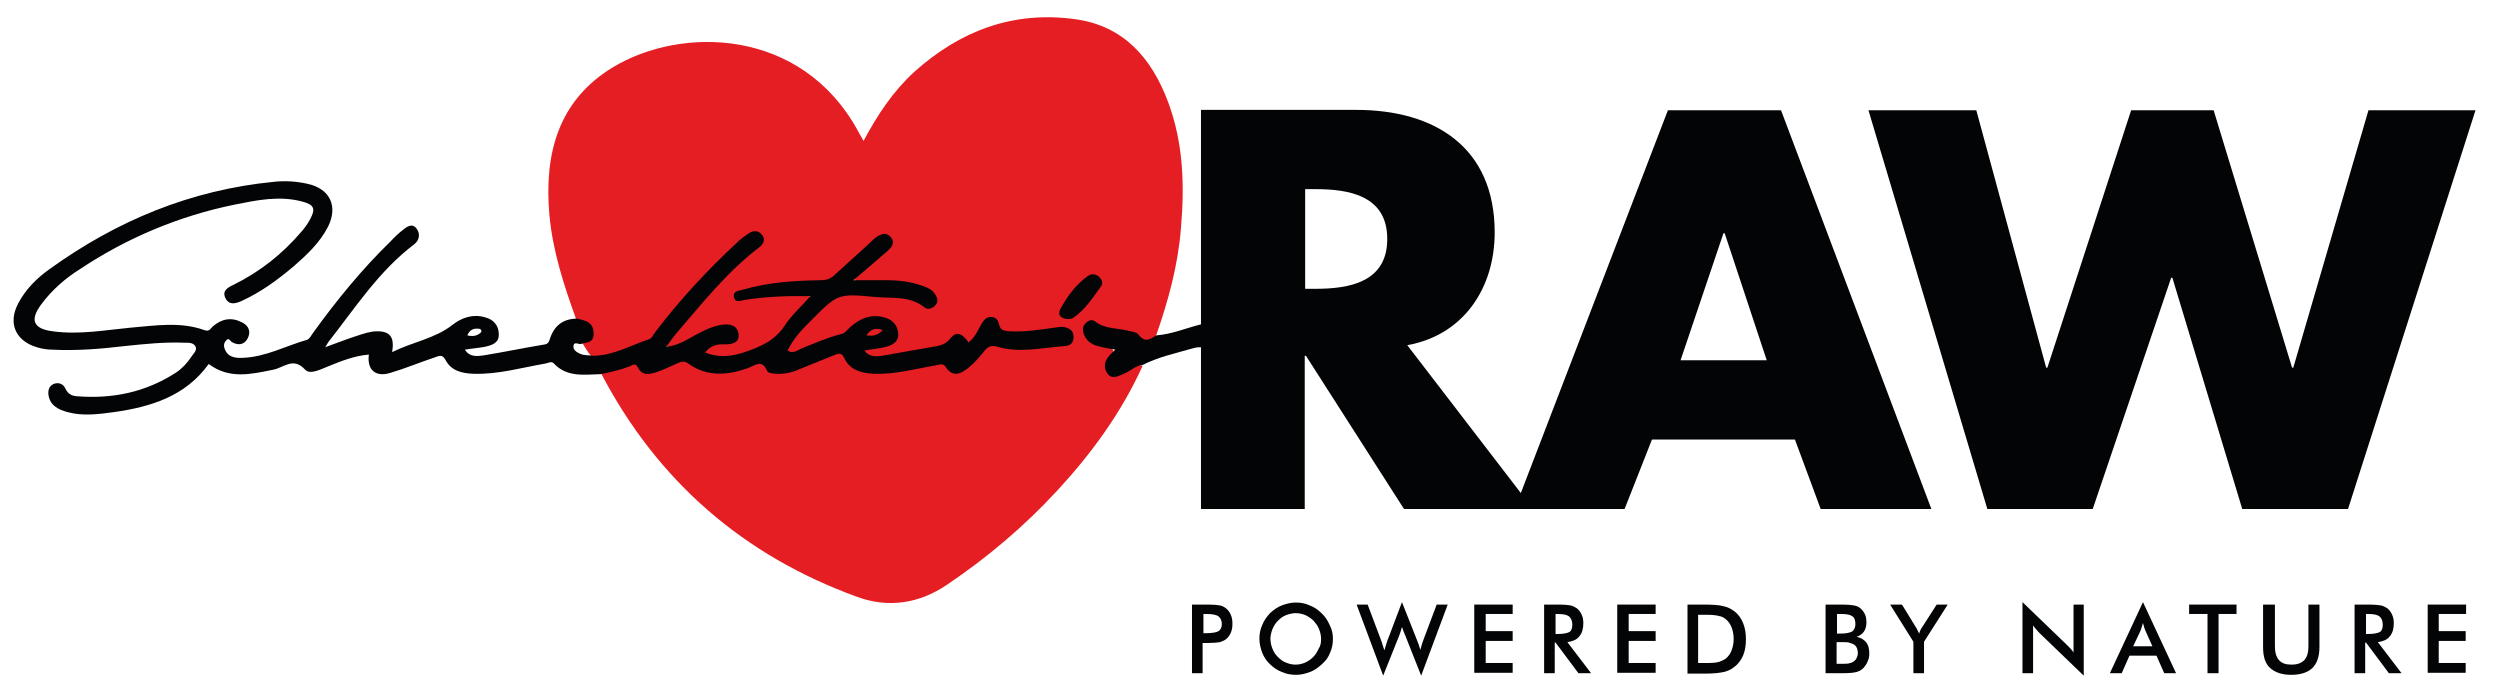 <?xml version="1.0" encoding="utf-8"?>
<!-- Generator: Adobe Illustrator 19.0.0, SVG Export Plug-In . SVG Version: 6.00 Build 0)  -->
<svg version="1.1" id="Layer_1" xmlns="http://www.w3.org/2000/svg" xmlns:xlink="http://www.w3.org/1999/xlink" x="0px" y="0px"
	 viewBox="0 0 612 170" style="enable-background:new 0 0 612 170;" xml:space="preserve">
<style type="text/css">
	.st0{fill:#E41E23;}
	.st1{fill:#030405;}
	.st2{fill:#050506;}
</style>
<g>
	<path class="st0" d="M279.7,89.6c-5.2,11.4-12.4,21.3-20.8,30.4c-8.1,8.8-17.1,16.4-27,23.1c-6.9,4.7-14.5,5.8-22.1,3
		c-27.8-10.1-48.8-28.3-62.6-54.6c2.4-1.9,5.4-1.9,8.2-2.8c0.4-0.1,0.8,0,1.1,0.3c2.3,2.4,4.7,1.3,7,0.1c2.5-1.3,4.6-1.4,7.2,0
		c4.1,2.2,8.4,1.8,12.6,0c1.9-0.8,3.5-1.3,5.3,0.6c1.7,1.6,4.1,0.8,6.2,0.1c2.8-1,5.6-2.2,8.4-3.3c2-0.8,3.5-0.7,4.8,1.4
		c1.2,1.9,3.2,2.5,5.4,2.6c4.8,0.3,9.4-0.6,14-1.6c1.9-0.4,3.6-0.7,5.3,0.8c1.2,1.1,2.7,0.6,3.9-0.3c1.4-1,2.6-2.3,3.6-3.6
		c1.3-1.8,2.9-2.3,5-1.7c4.9,1.5,9.7-0.2,14.6-0.1c1,0,2.3-0.4,2.1-1.8c-0.2-1.5-1.5-1.5-2.7-1.4c-3.6,0.4-7.1,1.1-10.7,0.9
		c-1.8-0.1-3.3-0.3-4.4-2c-1-1.6-2.1-1.3-3.1,0.1c-0.5,0.7-0.8,1.5-1.3,2.2c-1,1.4-2.1,2.5-4,1.2c-0.8-0.5-1.7-0.5-2.4,0.2
		c-1.7,1.8-4,2-6.2,2.4c-3.6,0.8-7.2,1.3-10.9,1.8c-0.8,0.1-1.5,0.2-2.3,0c-1.1-0.2-2.5-0.6-2.5-1.9c0-1.2,1.4-1,2.2-1.2
		c1.1-0.3,2.2-0.4,3.3-0.9c2.3-1,2.5-3.1,0.6-4.6c-1.8-1.5-5-1.7-7.4,0.3c-4.2,3.6-9.6,4.3-14.3,6.6c-1,0.5-2.3,1-3.2-0.1
		c-0.9-1.1,0.1-2.1,0.7-3c2.6-3.8,5.9-6.8,9.3-9.9c0.9-0.9,2.1-1.3,3.4-1.3c5.6-0.3,11.1,0.1,16.6,1c1.1,0.2,2.1,0.7,3.1,1.2
		c0.8,0.4,1.7,0.7,2.2-0.3c0.5-1-0.2-1.6-0.9-2.1c-2.5-1.8-5.4-2.1-8.3-2.3c-2.5-0.2-5.1,0-7.6-0.1c-0.8,0-1.9,0-2.1-1
		c-0.2-0.8,0.5-1.4,1.1-1.9c1.8-1.5,3.6-3.1,5.4-4.6c0.9-0.7,2.5-1.7,1.5-2.9c-1.1-1.4-2.4-0.1-3.3,0.8c-2.3,2.3-4.9,4.2-7.1,6.5
		c-2.3,2.4-4.8,3.2-8.1,3.2c-5.2,0.1-10.4,0.4-15.4,1.9c-0.7,0.2-1.5,0.1-2,1.2c1.9,0.2,3.6-0.1,5.3-0.4c3.2-0.5,6.4-0.3,9.6-0.3
		c0.8,0,1.9,0,2.2,0.9c0.3,0.8-0.4,1.4-0.9,2c-2.4,2.5-4.3,5.6-6.9,7.9c-4.6,4-10,5.9-16.2,5.1c-0.9-0.1-2.1-0.2-2.1-1.4
		c0-1,0.9-1.6,1.8-2c1.2-0.6,2.6-0.4,3.9-0.7c0.9-0.2,1.7-0.5,1.6-1.6c-0.1-1-0.9-1.5-1.8-1.5c-1.6-0.1-3.2,0.4-4.6,1.1
		c-2.2,1-4.4,2.2-6.6,3.3c-1,0.5-2.2,1.3-3.1,0.2c-0.8-0.9,0.2-2,0.8-2.7c5.8-7.1,11.6-14.1,18.6-20.1c0.8-0.7,1.6-1.3,2.4-2
		c0.4-0.4,0.8-0.9,0.4-1.5c-0.4-0.7-1-0.7-1.7-0.6c-0.8,0.2-1.4,0.6-1.9,1.1c-5,4.4-9.5,9.2-13.9,14.1c-2.5,2.8-5,5.7-7.2,8.7
		c-1,1.4-2.2,2.3-3.8,2.8c-2.8,0.9-5.4,2.2-8.3,2.8c-1.2,0.3-2.4,0.6-3.6,0.1c-1.3-1.2-1.9-2.6-2.9-4.1c0.3-0.4,0-0.1,0.4-0.3
		c1.9-0.9,2.1-2.3,0.4-3.7c-0.6-0.5-1.6-0.6-2-1.4c-3-8.3-5.7-16.6-6.5-25.4c-1.3-14.7,2-27.9,15.5-36.1C166.8,6.3,196.2,6.8,210,32
		c0.4,0.7,0.8,1.5,1.4,2.5c3.4-6.4,7.2-12.1,12.3-16.8C235,7.5,248.1,2.6,263.2,4.7c11.9,1.6,18.8,9.6,22.8,20.4
		c3.7,10,4,20.3,3.1,30.7c-0.7,9.1-3.1,17.8-6.1,26.4c-1,2.2-2.5,2-4.2,1c-3.5-2.2-7.7-1.7-11.3-3.4c-1.2-0.6-2,0.8-1.4,2.2
		c0.7,1.5,2.1,2,3.6,2.5c3.4,1,3.4,1,2,4c-0.4,0.9-0.7,1.8,0,2.6c0.8,0.9,1.7,0.4,2.6,0.1C276.2,90.6,277.6,88.8,279.7,89.6z"/>
	<path class="st1" d="M260.7,80.1c-0.8-0.2-1.7,0-2.5,0.1c-3.6,0.5-7.3,1.1-11,0.9c-1.1-0.1-2.3-0.1-2.6-1.6
		c-0.2-0.9-0.6-1.8-1.8-1.9c-1.4-0.1-2,0.8-2.6,1.8c-0.9,1.6-1.5,3.2-3.1,4.4c-1.2-1.7-2.8-3.1-4.4-1c-1,1.2-1.9,1.6-3.2,1.9
		c-4.5,0.8-9.1,1.6-13.6,2.4c-1.5,0.2-3.2,0.3-4.3-1.3c1.7-0.3,3.3-0.4,4.9-0.8c1.7-0.4,3.4-1.1,3.4-3.2c-0.1-2-1.2-3.4-3.1-4
		c-3.4-1.1-6.3,0.1-8.8,2.4c-0.7,0.6-1.1,1.4-2.2,1.6c-3.4,0.9-6.6,2.3-9.8,3.6c-0.9,0.4-1.9,1.3-3.2,0.4c1.4-2.9,3.5-5.1,5.7-7.3
		c6.5-6.5,6.5-6.7,15.7-5.8c4.1,0.4,8.5-0.4,12.2,2.6c0.8,0.6,2,0.2,2.7-0.7c0.7-0.9,0.3-1.8-0.2-2.6c-0.7-1.1-1.8-1.6-3-2
		c-2.8-1-5.7-1.4-8.6-1.4c-2.6,0-5.1,0-8.4,0c3.2-2.7,5.8-4.9,8.3-7.1c1-0.9,2-2,0.9-3.4c-1.1-1.4-2.4-0.8-3.5-0.1
		c-0.6,0.4-1.2,1-1.7,1.5c-2.9,2.7-5.9,5.3-8.8,8c-1,0.9-2.1,1.1-3.4,1.1c-6.3,0.1-12.6,0.5-18.8,2.3c-1,0.3-2.6,0.3-2.2,1.9
		c0.3,1.4,1.6,0.8,2.7,0.6c5.2-0.8,10.4-1,16-0.9c-2.3,2.6-4.7,4.7-6.3,7.2c-2.5,3.8-6.2,5.3-10.1,6.6c-3.1,1-6.2,1.3-9.4,0
		c1.3-1.7,2.9-2.1,4.8-2c1.7,0,3.6-0.3,3.4-2.4c-0.2-2.2-2-2.7-4.1-2.4c-2.5,0.4-4.6,1.5-6.8,2.7c-2,1.1-4,2.4-6.8,2.7
		c0.9-1.3,1.6-2.2,2.3-3.1c6.4-7.4,12.5-15.2,20.4-21.2c1-0.8,1.6-1.7,0.9-2.9c-0.8-1.2-2-1.4-3.2-0.7c-1.1,0.7-2.2,1.5-3.1,2.4
		c-7.3,6.8-14,14-20,21.9c-0.5,0.6-0.8,1.5-1.4,1.7c-4.5,1.5-8.8,4-13.7,4.1c-1.1-0.2-2.2,0-3.3-0.5c-0.9-0.4-1.8-1-1.6-2
		c0.2-1.2,1.5,0,2.1-0.5c1.2-0.3,2.7-0.2,2.8-2.1c0.1-1.6-0.4-2.8-1.9-3.4c-0.7-0.3-1.4-0.4-2.1-0.6c-3.5,0-5.7,1.8-6.7,5
		c-0.3,1.1-0.8,1.3-1.7,1.4c-4.8,0.8-9.6,1.8-14.5,2.6c-1.6,0.2-3.4,0.5-4.6-1.4c1.7-0.3,3.3-0.4,4.9-0.7c1.7-0.4,3.5-0.9,3.4-3.1
		c0-2.1-1.3-3.6-3.3-4.1c-2.9-0.9-5.7,0-8,1.8c-4.3,3.4-9.8,4.2-14.8,6.7c0.6-3.7-0.5-5.1-3.7-5.1c-1.7,0-3.3,0.6-4.9,1.1
		c-2.5,0.8-5,1.8-7.8,2.8c0.4-0.6,0.6-1,0.8-1.3c6.6-8.4,12.4-17.4,21-23.9c1.3-1,1.5-2.6,0.6-3.8c-1.1-1.5-2.4-0.5-3.4,0.3
		c-1,0.8-2,1.7-2.9,2.7c-7.1,6.9-13.3,14.5-19,22.4c-0.5,0.7-1,1.7-1.6,1.8c-5.2,1.5-10.1,4.2-15.7,4.4c-2,0.1-3.8-0.2-4.5-2.5
		c-0.2-0.7,0-1.3,0.5-1.8c0.6-0.7,0.9,0.1,1.3,0.4c1.5,0.9,3,0.8,3.9-0.8c0.9-1.7,0.3-3.2-1.4-4c-2.5-1.3-4.9-0.9-7.1,1
		c-0.6,0.5-0.8,1.4-2.1,0.9c-5.9-2.1-11.9-1.1-17.9-0.6c-6.4,0.6-12.7,1.8-19.2,0.9c-4.7-0.6-5.7-2.7-2.8-6.6
		c2.6-3.5,5.9-6.4,9.6-8.7C31,58.3,43.7,52.9,57.4,50.1c5.5-1.1,11.1-2.3,16.8-0.7c2.6,0.7,3.1,1.7,1.8,4.1
		c-0.6,1.2-1.4,2.3-2.2,3.2c-4.6,5.4-10.1,9.8-16.6,13c-1.5,0.7-2.9,1.5-2,3.3c0.9,1.8,2.5,1.3,3.9,0.7c4.8-2.2,8.9-5.2,12.9-8.6
		c3.2-2.8,6.3-5.7,8.3-9.6c2.5-5,0.5-9.3-5-10.5c-2.7-0.6-5.4-0.8-8.2-0.5C46.7,46.5,28.6,54,12.1,65.9c-3.1,2.2-5.8,4.9-7.6,8.3
		C1.9,79,3.7,83.4,9,85c1.3,0.4,2.6,0.6,3.9,0.6c6,0.3,11.9-0.2,17.8-0.9c4.8-0.5,9.6-1,14.4-0.8c1,0,2.3-0.1,2.8,1
		c0.4,0.9-0.6,1.7-1.1,2.5c-1,1.5-2.2,2.8-3.7,3.8C35.7,96,27.6,97.7,18.8,97c-1.3-0.1-2.2-0.6-2.8-1.9c-0.5-1.1-1.6-1.6-2.9-1.1
		c-1.2,0.6-1.4,1.7-1.2,2.9c0.5,2.5,2.5,3.4,4.7,4c3.7,1,7.5,0.5,11.2,0C37,99.6,45.4,97,51.1,89.1c5,3.8,10.4,2.5,15.8,1.4
		c2.6-0.5,4.9-3.2,7.8,0c1.2,1.3,3.8-0.1,5.6-0.8c3.2-1.3,6.4-2.6,10-2.9c-0.5,3.7,1.6,5.6,5.2,4.5c3.7-1.1,7.3-2.6,10.9-3.8
		c0.9-0.3,1.8-0.9,2.6,0.5c1.4,2.8,4.1,3.4,6.9,3.5c6,0.2,11.8-1.5,17.6-2.5c0.7-0.1,1.5-0.7,2.1,0c3.2,3.4,7.4,2.7,11.4,2.6
		c2.4-0.5,4.8-1,7.1-1.9c0.6-0.2,1.4-1.1,2.1,0.3c0.9,1.9,2.6,1.7,4.2,1.2c1.9-0.6,3.7-1.5,5.5-2.3c0.9-0.4,1.7-0.6,2.6,0.1
		c4.6,3.3,9.6,2.9,14.6,1.1c1.7-0.6,3.4-2.3,4.7,0.7c0.3,0.6,1.3,0.6,2.1,0.7c1.9,0.1,3.7-0.2,5.5-1c3-1.2,5.9-2.4,8.9-3.6
		c0.8-0.3,1.7-0.7,2.3,0.6c1.4,3.1,4.1,3.8,7.2,4c5.3,0.2,10.3-1.2,15.4-2.1c0.8-0.1,1.6-0.6,2.3,0.4c1.7,2.7,3.7,1.7,5.5,0.3
		c1.5-1.2,2.7-2.6,3.9-4.1c0.9-1.1,1.7-1.6,3.3-1.1c5.5,1.6,11,0.2,16.6-0.2c1.2-0.1,2.1-0.8,2-2.3
		C262.8,80.9,261.8,80.4,260.7,80.1z M117.4,80.5c0.4,0.1,0.6,0.6,0.3,0.9c-0.9,0.9-2.1,1-3.3,0.7C115,80.6,116.1,80.3,117.4,80.5z"
		/>
	<path class="st2" d="M261.6,78.1c-2,0-2.8-1.1-2-2.5c1.7-3.1,3.8-6,6.8-8.1c0.9-0.6,1.8-0.4,2.6,0.2c0.7,0.6,1.1,1.6,0.6,2.3
		c-2.1,2.9-4,5.9-7,7.9C262.2,78.1,261.7,78.1,261.6,78.1z"/>
	<path class="st0" d="M216.1,80.8c-1.3,1.4-2.5,1.5-4,1.3C213.1,80.7,214.1,80.1,216.1,80.8z"/>
	<g>
		<path class="st1" d="M375.3,124.6h-31.6l-24-37.5h-0.3v37.5h-25.4V26.9H332c19.3,0,33.9,9.2,33.9,30c0,13.5-7.5,25.1-21.4,27.6
			L375.3,124.6z M319.5,70.7h2.5c8.3,0,17.6-1.6,17.6-12.2s-9.3-12.2-17.6-12.2h-2.5V70.7z"/>
		<path class="st1" d="M404.4,107.6l-6.7,17h-26.9l37.5-97.6H436l36.8,97.6h-27.1l-6.3-17H404.4z M422.2,57.1h-0.3l-10.5,31.1h21.1
			L422.2,57.1z"/>
		<path class="st1" d="M500.9,90h0.3l20.5-63h20.2l19.2,63h0.3l18.4-63H606l-31.2,97.6h-25.9L531.8,68h-0.3l-19.2,56.6h-25.8
			l-29.1-97.6h26.4L500.9,90z"/>
	</g>
	<g>
		<path class="st1" d="M294.4,157.3v7.5h-2.6V148h4.1c1.2,0,2.1,0.1,2.7,0.2c0.6,0.1,1.1,0.4,1.5,0.7c0.5,0.4,0.9,0.9,1.2,1.6
			c0.3,0.7,0.4,1.4,0.4,2.2c0,0.8-0.1,1.5-0.4,2.2c-0.3,0.7-0.7,1.2-1.2,1.6c-0.4,0.3-0.9,0.5-1.5,0.7c-0.6,0.1-1.5,0.2-2.7,0.2
			h-0.5H294.4z M294.6,155h0.7c1.5,0,2.5-0.2,3-0.5c0.5-0.3,0.8-0.9,0.8-1.7c0-0.9-0.3-1.5-0.8-1.9c-0.5-0.4-1.5-0.6-3-0.6h-0.7V155
			z"/>
		<path class="st1" d="M326.3,156.4c0,1.2-0.2,2.3-0.7,3.4c-0.4,1.1-1.1,2-2,2.8c-0.9,0.8-1.8,1.5-2.9,1.9c-1.1,0.4-2.2,0.7-3.4,0.7
			c-1.2,0-2.4-0.2-3.5-0.7c-1.1-0.4-2.1-1.1-2.9-1.9c-0.9-0.8-1.5-1.8-1.9-2.8c-0.4-1.1-0.7-2.2-0.7-3.4c0-1.2,0.2-2.3,0.7-3.4
			c0.4-1.1,1.1-2,1.9-2.9c0.9-0.8,1.8-1.5,2.9-1.9c1.1-0.4,2.2-0.7,3.4-0.7c1.2,0,2.4,0.2,3.4,0.7c1.1,0.4,2.1,1.1,2.9,1.9
			c0.9,0.8,1.5,1.8,2,2.9C326.1,154.1,326.3,155.3,326.3,156.4z M323.4,156.4c0-0.8-0.2-1.7-0.5-2.4c-0.3-0.8-0.8-1.4-1.3-2
			c-0.6-0.6-1.2-1-2-1.4c-0.7-0.3-1.5-0.5-2.4-0.5c-0.8,0-1.6,0.2-2.4,0.5s-1.4,0.8-2,1.4c-0.6,0.6-1,1.3-1.3,2
			c-0.3,0.8-0.5,1.6-0.5,2.4c0,0.8,0.2,1.7,0.5,2.4c0.3,0.8,0.7,1.4,1.3,2c0.6,0.6,1.2,1.1,2,1.4c0.7,0.3,1.5,0.5,2.4,0.5
			c0.8,0,1.6-0.2,2.3-0.5c0.7-0.3,1.4-0.8,2-1.4c0.6-0.6,1-1.3,1.3-2C323.3,158.1,323.4,157.3,323.4,156.4z"/>
		<path class="st1" d="M332.1,148h2.7l3.2,8.5c0.2,0.6,0.4,1,0.5,1.5c0.1,0.4,0.3,0.8,0.4,1.2c0.3-0.9,0.5-1.8,0.8-2.6
			c0-0.1,0.1-0.2,0.1-0.2l3.4-9l3.6,9.1c0.2,0.4,0.3,0.9,0.5,1.3c0.1,0.4,0.3,0.9,0.4,1.3c0.1-0.3,0.2-0.7,0.3-1.1
			c0.1-0.4,0.3-0.9,0.5-1.5l3.2-8.5h2.7l-6.5,17.4l-3.8-9.6c-0.2-0.4-0.3-0.8-0.5-1.2c-0.1-0.4-0.3-0.8-0.4-1.1
			c-0.1,0.5-0.3,0.9-0.4,1.3c-0.1,0.4-0.3,0.8-0.4,1.1l-3.8,9.5L332.1,148z"/>
		<path class="st1" d="M360.9,164.8V148h9.4v2.3h-6.6v4.2h6.6v2.4h-6.6v5.4h6.6v2.4H360.9z"/>
		<path class="st1" d="M380.6,157.3v7.5H378V148h3.8c1.1,0,2,0.1,2.6,0.2c0.6,0.1,1.1,0.4,1.6,0.7c0.5,0.4,0.9,0.9,1.2,1.6
			c0.3,0.6,0.4,1.3,0.4,2.1c0,1.3-0.3,2.4-1,3.2c-0.6,0.8-1.6,1.2-2.9,1.4l5.8,7.6h-3.1l-5.6-7.5H380.6z M380.8,155.2h0.5
			c1.4,0,2.4-0.2,2.9-0.5c0.5-0.3,0.7-0.9,0.7-1.8c0-0.9-0.3-1.6-0.8-2c-0.5-0.4-1.4-0.6-2.8-0.6h-0.5V155.2z"/>
		<path class="st1" d="M395.9,164.8V148h9.4v2.3h-6.6v4.2h6.6v2.4h-6.6v5.4h6.6v2.4H395.9z"/>
		<path class="st1" d="M413.1,164.8V148h3.7c2.4,0,4.1,0.1,5.1,0.4c1,0.2,1.8,0.6,2.6,1.2c1,0.7,1.7,1.7,2.2,2.9
			c0.5,1.2,0.7,2.5,0.7,4s-0.2,2.8-0.7,4c-0.5,1.1-1.2,2.1-2.2,2.8c-0.7,0.6-1.6,1-2.5,1.2c-0.9,0.2-2.4,0.4-4.4,0.4h-0.7H413.1z
			 M415.8,162.3h2.3c1.3,0,2.2-0.1,2.8-0.3c0.6-0.2,1.2-0.5,1.6-0.8c0.6-0.5,1.1-1.2,1.4-2c0.3-0.8,0.5-1.7,0.5-2.8
			c0-1.1-0.2-2-0.5-2.8s-0.8-1.5-1.4-2c-0.5-0.4-1-0.7-1.7-0.8c-0.7-0.2-1.7-0.3-3.1-0.3h-1h-1V162.3z"/>
		<path class="st1" d="M446.9,164.8V148h4.2c1.2,0,2.1,0.1,2.7,0.2s1.1,0.3,1.5,0.6c0.5,0.4,0.9,0.9,1.2,1.5
			c0.3,0.6,0.4,1.3,0.4,2.1c0,0.9-0.2,1.6-0.6,2.2c-0.4,0.6-1,1-1.8,1.3c1,0.2,1.7,0.6,2.3,1.3c0.6,0.7,0.8,1.7,0.8,2.8
			c0,0.7-0.1,1.3-0.4,1.9c-0.2,0.6-0.6,1.1-1,1.6c-0.5,0.5-1,0.8-1.7,1c-0.7,0.2-1.8,0.3-3.4,0.3H446.9z M449.6,155.1h1
			c1.3,0,2.2-0.2,2.8-0.5c0.5-0.4,0.8-1,0.8-1.8c0-0.9-0.2-1.6-0.7-1.9c-0.5-0.4-1.4-0.6-2.8-0.6h-1V155.1z M449.6,162.5h0.9
			c1,0,1.7,0,2.1-0.1c0.5-0.1,0.8-0.2,1.1-0.4c0.3-0.2,0.6-0.5,0.8-0.9c0.2-0.4,0.3-0.8,0.3-1.2c0-0.5-0.1-1-0.3-1.4
			c-0.2-0.4-0.5-0.7-1-0.9c-0.3-0.1-0.6-0.2-0.9-0.3c-0.3-0.1-0.8-0.1-1.3-0.1h-0.8h-0.9V162.5z"/>
		<path class="st1" d="M468.4,164.8v-7.7l-5.7-9.1h2.9l3.5,5.7c0.1,0.1,0.2,0.3,0.3,0.6c0.1,0.2,0.3,0.5,0.4,0.8
			c0.1-0.3,0.2-0.5,0.3-0.8c0.1-0.2,0.2-0.5,0.4-0.7l3.6-5.6h2.7l-5.8,9.1v7.7H468.4z"/>
		<path class="st1" d="M495.1,164.8v-17.4l10.7,10.3c0.3,0.3,0.6,0.6,0.9,0.9c0.3,0.3,0.6,0.7,0.9,1.1V148h2.5v17.4L499.3,155
			c-0.3-0.3-0.6-0.6-0.8-0.9c-0.3-0.3-0.5-0.6-0.8-1v11.7H495.1z"/>
		<path class="st1" d="M529.8,164.8l-1.9-4.3h-6.6l-1.9,4.3h-2.9l8.1-17.4l8.1,17.4H529.8z M522.2,158.2h4.7l-1.7-3.8
			c-0.1-0.2-0.2-0.5-0.3-0.8c-0.1-0.3-0.2-0.7-0.3-1.1c-0.1,0.4-0.2,0.7-0.3,1c-0.1,0.3-0.2,0.6-0.3,0.9L522.2,158.2z"/>
		<path class="st1" d="M543.1,150.3v14.5h-2.7v-14.5h-4.5V148h11.6v2.3H543.1z"/>
		<path class="st1" d="M554.2,148h2.7v10.2c0,1.5,0.3,2.6,1,3.4c0.7,0.8,1.7,1.1,3.1,1.1c1.4,0,2.4-0.4,3.1-1.1c0.7-0.8,1-1.9,1-3.4
			V148h2.7v10.4c0,2.3-0.6,4-1.7,5.1s-2.9,1.7-5.2,1.7s-4-0.6-5.2-1.7s-1.7-2.8-1.7-5.1V148z"/>
		<path class="st1" d="M579,157.3v7.5h-2.6V148h3.8c1.1,0,2,0.1,2.6,0.2c0.6,0.1,1.1,0.4,1.6,0.7c0.5,0.4,0.9,0.9,1.2,1.6
			s0.4,1.3,0.4,2.1c0,1.3-0.3,2.4-1,3.2c-0.6,0.8-1.6,1.2-2.9,1.4l5.8,7.6h-3.1l-5.6-7.5H579z M579.2,155.2h0.5
			c1.4,0,2.4-0.2,2.9-0.5c0.5-0.3,0.7-0.9,0.7-1.8c0-0.9-0.3-1.6-0.8-2c-0.5-0.4-1.4-0.6-2.8-0.6h-0.5V155.2z"/>
		<path class="st1" d="M594.3,164.8V148h9.4v2.3H597v4.2h6.6v2.4H597v5.4h6.6v2.4H594.3z"/>
	</g>
	<path class="st1" d="M294.3,79.3c-0.1,0-0.2,0.1-0.3,0.1c-3.6,0.9-7.1,2.4-10.9,2.7c-1.5,0.9-2.8,1.9-4.3-0.1
		c-0.6-0.8-1.8-0.8-2.9-1.1c-2.6-0.6-5.5-0.4-7.8-2.2c-0.8-0.6-1.6-0.3-2.3,0.4c-0.7,0.6-0.8,1.5-0.6,2.3c0.5,1.8,1.8,2.9,3.5,3.3
		c1.3,0.4,2.7,0.6,4.3,0.9c-0.5,0.5-0.9,0.9-1.3,1.3c-1.2,1.3-1.7,2.8-0.7,4.4c1.1,1.7,2.7,0.8,4.1,0.2c1.6-0.6,2.8-2,4.5-2.1
		c3.9-2,8.1-2.9,12.3-4.1c1.1-0.3,1.8-0.4,2.4-0.2V79.3z"/>
</g>
</svg>
